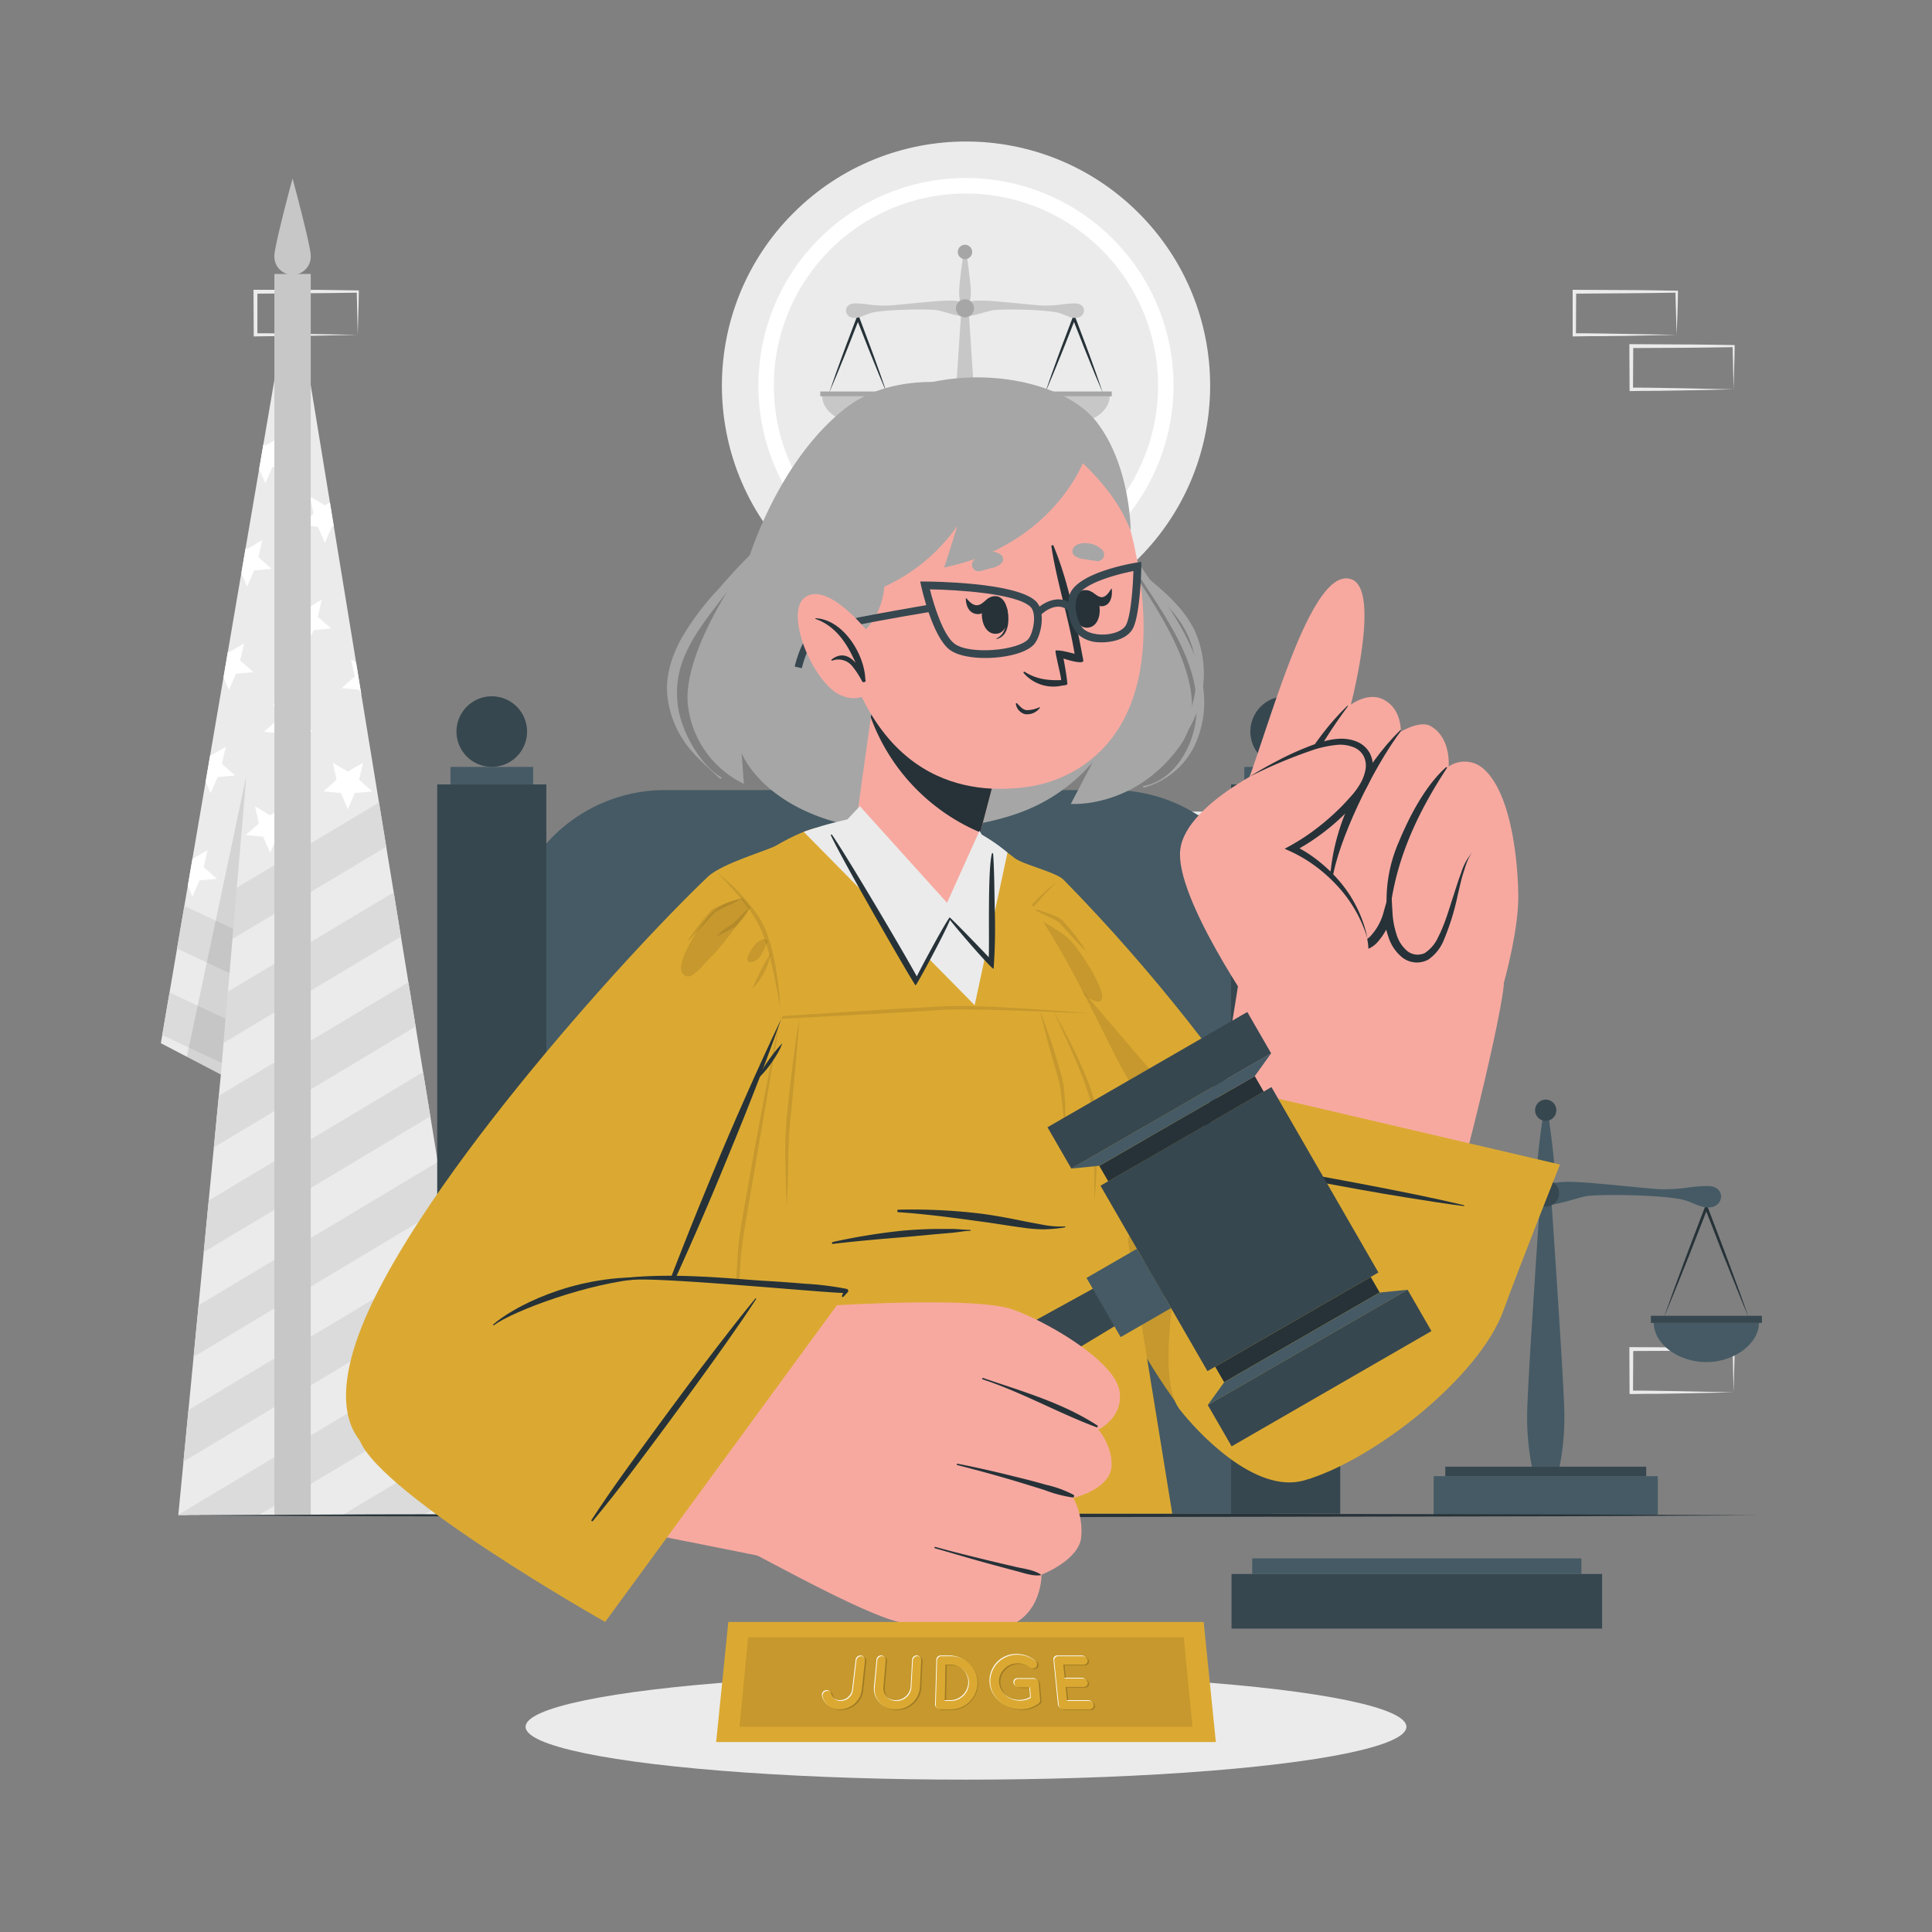 <?xml version="1.0" encoding="UTF-8"?>
<svg xmlns="http://www.w3.org/2000/svg" viewBox="0 0 500 500">
  <rect x="0" y="0" width="500" height="500" fill="#808080" stroke="none"/>
  <g id="freepik--background-complete--inject-68">
    <path d="M92.59,346.22l-13.12.28-6.66.11c-2.23.05-4.47,0-6.7.06h-.44v-.45L65.61,335v-.5h.5l13.24.06c4.42,0,8.83.12,13.24.17h.28V335c0,1.9-.09,3.79-.13,5.66Zm0,0-.14-5.65c0-1.87-.11-3.71-.13-5.54l.27.27c-4.41.06-8.82.16-13.24.17l-13.24.06.5-.5,0,11.19-.45-.44c2.18,0,4.36,0,6.55.05l6.58.11Z" style="fill:#ebebeb"></path>
    <path d="M77.82,360.33l-13.12.28-6.66.11c-2.23,0-4.47,0-6.7.06H50.9v-.45l-.06-11.19v-.5h.5l13.24.06c4.41,0,8.83.12,13.24.17h.28v.27c0,1.9-.08,3.79-.13,5.65Zm0,0-.14-5.65c-.05-1.87-.11-3.71-.13-5.54l.27.27c-4.41.06-8.83.16-13.24.17l-13.24.06.5-.5-.05,11.19-.45-.44c2.18,0,4.36,0,6.55.05l6.58.11Z" style="fill:#ebebeb"></path>
    <path d="M328.6,221.66l-13.13.28-6.66.11c-2.22,0-4.46,0-6.69,0h-.44v-.45l-.05-11.19V210h.5l13.24.06c4.41,0,8.83.11,13.24.17h.28v.27c0,1.9-.08,3.79-.13,5.65Zm0,0-.14-5.66c0-1.86-.11-3.7-.13-5.53l.27.27c-4.41,0-8.83.16-13.24.16l-13.24.07.5-.5-.06,11.19-.44-.45c2.18,0,4.36,0,6.54.06l6.58.11Z" style="fill:#ebebeb"></path>
    <path d="M313.83,235.77l-13.13.28-6.66.11c-2.22.05-4.46,0-6.69.05h-.45v-.45l0-11.19v-.5h.5l13.24.06c4.41,0,8.82.11,13.24.17h.27v.27c0,1.9-.09,3.78-.13,5.65Zm0,0-.14-5.66c-.05-1.86-.12-3.7-.14-5.53l.28.27c-4.42.05-8.83.16-13.24.16l-13.24.07.5-.5-.06,11.19-.44-.45c2.18,0,4.36,0,6.54.06l6.58.11Z" style="fill:#ebebeb"></path>
    <path d="M299.11,221.66l-13.12.28-6.66.11c-2.23,0-4.46,0-6.7,0h-.44v-.45l-.06-11.19V210h.5l13.24.06c4.42,0,8.83.11,13.24.17h.28v.27c0,1.9-.09,3.79-.13,5.65Zm0,0L299,216c0-1.86-.11-3.7-.13-5.53l.27.27c-4.41,0-8.82.16-13.24.16l-13.24.07.5-.5-.05,11.19-.45-.45c2.19,0,4.36,0,6.55.06l6.58.11Z" style="fill:#ebebeb"></path>
    <path d="M448.66,360.33l-13.13.28-6.66.11c-2.22,0-4.46,0-6.69.06h-.45v-.45l-.05-11.19v-.5h.5l13.24.06c4.41,0,8.83.12,13.24.17h.27v.27c0,1.9-.08,3.79-.13,5.65Zm0,0-.14-5.65c0-1.87-.12-3.71-.13-5.54l.27.27c-4.41.06-8.83.16-13.24.17l-13.24.06.5-.5-.06,11.19-.44-.44c2.18,0,4.36,0,6.54.05l6.58.11Z" style="fill:#ebebeb"></path>
    <path d="M433.89,86.65l-13.13.28L414.1,87c-2.22,0-4.46,0-6.69.06H407v-.45l0-11.19V75h.51l13.24.07c4.41,0,8.82.11,13.24.16h.27v.27c0,1.9-.09,3.79-.13,5.66Zm0,0L433.75,81c-.05-1.86-.12-3.71-.14-5.54l.28.28c-4.42.05-8.83.15-13.24.16L407.41,76l.5-.5-.06,11.19-.44-.44c2.18,0,4.35,0,6.54.05l6.58.11Z" style="fill:#ebebeb"></path>
    <path d="M448.66,100.76l-13.13.28-6.66.11c-2.22,0-4.46,0-6.69.06h-.45v-.45l-.05-11.19v-.5h.5l13.24.07c4.41,0,8.83.11,13.24.16h.27v.27c0,1.9-.08,3.79-.13,5.66Zm0,0-.14-5.65c0-1.86-.12-3.71-.13-5.54l.27.27c-4.41.06-8.83.16-13.24.17l-13.24.06.5-.5-.06,11.19-.44-.44c2.18,0,4.36,0,6.54.05l6.58.11Z" style="fill:#ebebeb"></path>
    <path d="M92.59,86.65l-13.12.28L72.81,87c-2.23,0-4.47,0-6.7.06h-.44v-.45l-.06-11.19V75h.5L79.35,75c4.42,0,8.83.11,13.24.16h.28v.27c0,1.9-.09,3.79-.13,5.66Zm0,0L92.45,81c0-1.86-.11-3.71-.13-5.54l.27.28c-4.41.05-8.82.15-13.24.16L66.11,76l.5-.5,0,11.19-.45-.44c2.18,0,4.36,0,6.55.05l6.58.11Z" style="fill:#ebebeb"></path>
    <circle cx="250" cy="99.8" r="63.18" transform="translate(2.66 206.01) rotate(-45)" style="fill:#ebebeb"></circle>
    <path d="M250,153.51A53.72,53.72,0,1,1,303.71,99.8,53.77,53.77,0,0,1,250,153.51Zm0-103.43A49.72,49.72,0,1,0,299.71,99.8,49.78,49.78,0,0,0,250,50.08Z" style="fill:#fff"></path>
    <path d="M231.26,102.57c0,3.58-4.26,6.88-9.22,6.88s-9.23-3.2-9.23-6.88Z" style="fill:#c7c7c7"></path>
    <path d="M229.51,101.72c-1.4-3.18-2.71-6.39-4-9.61-.66-1.6-1.28-3.22-1.92-4.84l-1.91-4.84h.7l-1.9,4.84c-.64,1.62-1.26,3.24-1.92,4.84-1.31,3.22-2.62,6.43-4,9.61,1.1-3.29,2.29-6.56,3.48-9.82.58-1.63,1.21-3.25,1.82-4.87l1.84-4.87.35-.93.35.93L224.21,87c.6,1.62,1.24,3.24,1.82,4.87C227.22,95.16,228.4,98.43,229.51,101.72Z" style="fill:#263238"></path>
    <rect x="212.29" y="101.32" width="19.5" height="1.25" style="fill:#a6a6a6"></rect>
    <path d="M287.19,102.57c0,3.58-4.26,6.88-9.23,6.88s-9.22-3.2-9.22-6.88Z" style="fill:#c7c7c7"></path>
    <path d="M285.43,101.72c-1.39-3.18-2.71-6.39-4-9.61-.67-1.6-1.28-3.22-1.92-4.84l-1.91-4.84h.7l-1.9,4.84c-.65,1.62-1.26,3.24-1.93,4.84-1.3,3.22-2.62,6.43-4,9.61,1.1-3.29,2.28-6.56,3.47-9.82.59-1.63,1.22-3.25,1.83-4.87l1.84-4.87.35-.93.35.93L280.13,87c.61,1.62,1.24,3.24,1.83,4.87C283.15,95.16,284.33,98.43,285.43,101.72Z" style="fill:#263238"></path>
    <rect x="268.21" y="101.32" width="19.5" height="1.25" style="fill:#a6a6a6"></rect>
    <path d="M278.59,82.27c-1.55.12-2.59-.69-4.42-1.25-2.66-.81-12.46-1.12-16.71-.8-1.69.13-5.2,1.63-7.72,1.63s-6-1.5-7.71-1.63c-4.25-.32-14.06,0-16.73.8-1.82.56-2.86,1.37-4.41,1.25-2.51-.19-2.79-3.74.39-3.74s4.1.62,8.29.55c1.81,0,12.59-1.28,15.65-1.28a17,17,0,0,1,4.52.45,17,17,0,0,1,4.52-.45c3.07,0,13.83,1.25,15.65,1.28,4.18.07,5.11-.55,8.29-.55S281.1,82.08,278.59,82.27Z" style="fill:#c7c7c7"></path>
    <rect x="230.06" y="129.48" width="39.37" height="6.76" style="fill:#c7c7c7"></rect>
    <rect x="232.1" y="127.82" width="35.29" height="1.66" style="fill:#a6a6a6"></rect>
    <path d="M252.17,127.82h-4.86a45.27,45.27,0,0,1-.78-11.11c.24-6.89,2.28-36.6,2.28-36.6h1.86s2,29.71,2.28,36.6A45.27,45.27,0,0,1,252.17,127.82Z" style="fill:#c7c7c7"></path>
    <path d="M251.26,75.6c0,2.5-.63,3.18-.63,3.18h-1.78s-.63-.68-.63-3.18,1.18-10.39,1.18-10.39h.68S251.26,73.1,251.26,75.6Z" style="fill:#c7c7c7"></path>
    <path d="M252.08,79.79a2.34,2.34,0,1,1-2.34-2.34A2.34,2.34,0,0,1,252.08,79.79Z" style="fill:#a6a6a6"></path>
    <path d="M251.6,65.21a1.86,1.86,0,1,1-1.86-1.86A1.86,1.86,0,0,1,251.6,65.21Z" style="fill:#a6a6a6"></path>
    <polygon points="75.71 70.9 41.63 269.98 57.16 278.09 46.14 392.16 128.26 392.16 75.71 70.9" style="fill:#ebebeb"></polygon>
    <polygon points="79.45 93.77 75.2 94.17 73.4 98.33 71.69 94.4 72.74 88.23 73.4 88.62 77.31 86.31 76.31 90.74 79.4 93.46 79.45 93.77" style="fill:#fff"></polygon>
    <polygon points="75 120.48 70.48 120.9 68.68 125.07 67.07 121.35 68.15 115.04 68.68 115.35 72.59 113.04 71.6 117.47 75 120.48" style="fill:#fff"></polygon>
    <polygon points="70.28 147.21 65.76 147.64 63.96 151.81 62.46 148.33 63.56 141.86 63.96 142.09 67.87 139.78 66.88 144.21 70.28 147.21" style="fill:#fff"></polygon>
    <polygon points="65.57 173.95 61.05 174.38 59.24 178.54 57.84 175.3 58.97 168.67 59.24 168.83 63.15 166.52 62.16 170.95 65.57 173.95" style="fill:#fff"></polygon>
    <polygon points="60.85 200.69 56.33 201.11 54.52 205.28 53.22 202.27 54.38 195.48 54.52 195.56 58.43 193.25 57.44 197.68 60.85 200.69" style="fill:#fff"></polygon>
    <polygon points="56.13 227.42 51.61 227.85 49.81 232.02 48.6 229.24 49.79 222.29 49.81 222.3 53.71 219.99 52.72 224.42 56.13 227.42" style="fill:#fff"></polygon>
    <polygon points="86.4 136.28 85.87 136.33 84.07 140.5 82.27 136.33 77.75 135.91 81.15 132.91 80.16 128.47 84.07 130.79 85.38 130.01 86.4 136.28" style="fill:#fff"></polygon>
    <polygon points="79.35 157.52 83.26 155.21 82.27 159.64 85.68 162.64 81.16 163.07 79.35 167.24 77.55 163.07 73.03 162.64 76.44 159.64 75.44 155.21 79.35 157.52" style="fill:#fff"></polygon>
    <polygon points="74.64 184.26 78.54 181.95 77.55 186.38 80.96 189.38 76.44 189.81 74.64 193.97 72.83 189.81 68.31 189.38 71.72 186.38 70.73 181.95 74.64 184.26" style="fill:#fff"></polygon>
    <polygon points="69.92 211 73.83 208.68 72.83 213.11 76.24 216.12 71.72 216.54 69.92 220.71 68.11 216.54 63.59 216.12 67 213.11 66.01 208.68 69.92 211" style="fill:#fff"></polygon>
    <polygon points="93.53 179.85 92.94 178.5 88.42 178.08 91.83 175.07 90.84 170.64 92.15 171.41 93.53 179.85" style="fill:#fff"></polygon>
    <polygon points="90.03 199.69 93.94 197.38 92.94 201.81 96.35 204.81 91.83 205.24 90.03 209.41 88.22 205.24 83.7 204.81 87.11 201.81 86.12 197.38 90.03 199.69" style="fill:#fff"></polygon>
    <polygon points="99.96 219.14 60.16 242.99 61.29 229.73 98.08 207.68 99.96 219.14" style="fill:#dbdbdb"></polygon>
    <polygon points="103.76 242.4 57.86 269.9 58.99 256.64 101.89 230.94 103.76 242.4" style="fill:#dbdbdb"></polygon>
    <polygon points="107.57 265.65 55.34 296.95 56.63 283.59 105.69 254.19 107.57 265.65" style="fill:#dbdbdb"></polygon>
    <polygon points="111.37 288.91 52.72 324.05 54.01 310.7 109.5 277.45 111.37 288.91" style="fill:#dbdbdb"></polygon>
    <polygon points="115.17 312.16 50.1 351.15 51.39 337.81 113.3 300.71 115.17 312.16" style="fill:#dbdbdb"></polygon>
    <polygon points="118.98 335.42 47.48 378.26 48.77 364.91 117.1 323.96 118.98 335.42" style="fill:#dbdbdb"></polygon>
    <polygon points="122.78 358.68 66.9 392.16 46.14 392.16 46.15 392.02 120.91 347.22 122.78 358.68" style="fill:#dbdbdb"></polygon>
    <polygon points="126.59 381.93 109.52 392.16 88.52 392.16 124.71 370.48 126.59 381.93" style="fill:#dbdbdb"></polygon>
    <polygon points="60.38 240.4 59.4 251.85 53.53 249.1 45.82 245.48 47.71 234.45 55.82 238.26 60.38 240.4" style="fill:#dbdbdb"></polygon>
    <polygon points="58.39 263.66 57.41 275.12 48.87 271.11 41.99 267.88 43.88 256.85 51.16 260.27 58.39 263.66" style="fill:#dbdbdb"></polygon>
    <polygon points="57.16 278.09 63.76 200.75 48.36 273.5 57.16 278.09" style="opacity:0.1"></polygon>
    <rect x="71.01" y="70.9" width="9.41" height="321.27" style="fill:#c7c7c7"></rect>
    <path d="M80.42,66.19a4.71,4.71,0,1,1-9.41,0c0-2.6,4.7-20,4.7-20S80.42,63.59,80.42,66.19Z" style="fill:#c7c7c7"></path>
  </g>
  <g id="freepik--Shadow--inject-68">
    <ellipse cx="250" cy="446.89" rx="113.98" ry="13.68" style="fill:#ebebeb"></ellipse>
  </g>
  <g id="freepik--Balance--inject-68">
    <path d="M372.81,342.37c0,5.27-6.28,10.14-13.59,10.14s-13.6-4.72-13.6-10.14Z" style="fill:#455a64"></path>
    <path d="M370.22,341.13c-2-4.72-3.89-9.46-5.79-14.21-1-2.37-1.87-4.76-2.81-7.14l-2.79-7.15h.7l-2.79,7.15c-.94,2.38-1.85,4.77-2.81,7.14-1.9,4.75-3.8,9.49-5.79,14.21,1.7-4.83,3.47-9.63,5.25-14.42.88-2.4,1.81-4.79,2.71-7.18l2.73-7.17.35-.92.35.92,2.73,7.17c.9,2.39,1.83,4.78,2.71,7.18C366.75,331.5,368.53,336.3,370.22,341.13Z" style="fill:#263238"></path>
    <rect x="344.85" y="340.53" width="28.73" height="1.84" style="fill:#37474f"></rect>
    <path d="M455.22,342.37c0,5.27-6.28,10.14-13.6,10.14S428,347.79,428,342.37Z" style="fill:#455a64"></path>
    <path d="M452.63,341.13c-2-4.72-3.89-9.46-5.79-14.21-1-2.37-1.87-4.76-2.81-7.14l-2.79-7.15h.7l-2.79,7.15c-.94,2.38-1.85,4.77-2.81,7.14-1.9,4.75-3.81,9.49-5.79,14.21,1.69-4.83,3.46-9.63,5.25-14.42.88-2.4,1.81-4.79,2.71-7.18l2.73-7.17.35-.92.35.92,2.73,7.17c.9,2.39,1.83,4.78,2.71,7.18C449.16,331.5,450.93,336.3,452.63,341.13Z" style="fill:#263238"></path>
    <rect x="427.25" y="340.53" width="28.73" height="1.84" style="fill:#37474f"></rect>
    <path d="M442.54,312.47c-2.28.18-3.81-1-6.5-1.85-3.92-1.19-18.37-1.65-24.64-1.17-2.48.18-7.65,2.4-11.36,2.4s-8.89-2.22-11.37-2.4c-6.26-.48-20.71,0-24.64,1.17-2.69.83-4.22,2-6.5,1.85-3.7-.28-4.12-5.52.57-5.52s6,.92,12.22.82c2.67,0,18.54-1.89,23.05-1.89a25.35,25.35,0,0,1,6.67.66,25.17,25.17,0,0,1,6.65-.66c4.52,0,20.39,1.84,23.06,1.89,6.17.1,7.54-.82,12.23-.82S446.25,312.19,442.54,312.47Z" style="fill:#455a64"></path>
    <rect x="371.03" y="382.03" width="58.01" height="9.97" style="fill:#455a64"></rect>
    <rect x="374.04" y="379.58" width="52" height="2.45" style="fill:#37474f"></rect>
    <path d="M403.61,379.59h-7.15a66.43,66.43,0,0,1-1.15-16.38c.35-10.15,3.36-53.93,3.36-53.93h2.74s3,43.78,3.36,53.93A66.68,66.68,0,0,1,403.61,379.59Z" style="fill:#455a64"></path>
    <path d="M402.27,302.63c0,3.69-.92,4.69-.92,4.69h-2.63s-.92-1-.92-4.69,1.73-15.3,1.73-15.3h1S402.27,299,402.27,302.63Z" style="fill:#455a64"></path>
    <path d="M403.48,308.81a3.45,3.45,0,1,1-3.44-3.45A3.44,3.44,0,0,1,403.48,308.81Z" style="fill:#37474f"></path>
    <path d="M402.78,287.33a2.75,2.75,0,1,1-2.74-2.75A2.74,2.74,0,0,1,402.78,287.33Z" style="fill:#37474f"></path>
  </g>
  <g id="freepik--Table--inject-68">
    <polygon points="44.45 392.16 95.84 391.92 147.23 391.83 250 391.66 352.77 391.83 404.16 391.92 455.55 392.16 404.16 392.41 352.77 392.5 250 392.66 147.23 392.49 95.84 392.4 44.45 392.16" style="fill:#263238"></polygon>
  </g>
  <g id="freepik--gavel-spot--inject-68">
    <rect x="318.72" y="407.34" width="95.9" height="14.14" style="fill:#37474f"></rect>
    <rect x="324.07" y="403.31" width="85.19" height="4.03" style="fill:#455a64"></rect>
  </g>
  <g id="freepik--Chair--inject-68">
    <path d="M172.1,204.47H287.9a41,41,0,0,1,41,41v146.3a0,0,0,0,1,0,0H131.11a0,0,0,0,1,0,0V245.46A41,41,0,0,1,172.1,204.47Z" style="fill:#455a64"></path>
    <rect x="113.15" y="203.01" width="28.24" height="188.74" style="fill:#37474f"></rect>
    <circle cx="127.27" cy="189.34" r="9.14" transform="translate(-62.48 62.68) rotate(-22.37)" style="fill:#37474f"></circle>
    <rect x="116.58" y="198.48" width="21.39" height="4.53" style="fill:#455a64"></rect>
    <rect x="318.61" y="203.01" width="28.24" height="188.74" style="fill:#37474f"></rect>
    <circle cx="332.73" cy="189.34" r="9.14" transform="translate(-47.02 140.87) rotate(-22.37)" style="fill:#37474f"></circle>
    <rect x="322.03" y="198.48" width="21.39" height="4.53" style="fill:#455a64"></rect>
  </g>
  <g id="freepik--Character--inject-68">
    <path d="M275.23,227.66c46.65,47.48,79.92,103.88,76.33,117.17-6.69,24.71-40,27.38-44.6,21.57-18.56-23.5-36.66-67.66-56.15-116.87-15.24-38.47-3-39.18,11.77-27.47C264.68,223.74,273.31,225.7,275.23,227.66Z" style="fill:#DBA932"></path>
    <path d="M351.56,344.83c-6.69,24.71-40,27.38-44.6,21.57-18.56-23.5-36.65-67.66-56.15-116.87-7.38-18.64-8.62-30-4.85-33.05L351.51,339.8A11.67,11.67,0,0,1,351.56,344.83Z" style="opacity:0.1"></path>
    <path d="M273.55,228.19c-1.19,1.17-2.37,2.36-3.49,3.6s-2.23,2.47-3.26,3.77a32.81,32.81,0,0,0-5.17,8.38,39.21,39.21,0,0,0-1.52,4.71c-.46,1.59-.8,3.22-1.17,4.84s-.68,3.26-1,4.91-.58,3.29-.86,4.94c.05-1.68.21-3.35.36-5s.43-3.33.69-5a49.15,49.15,0,0,1,2.55-9.77,21.81,21.81,0,0,1,2.4-4.5,40.32,40.32,0,0,1,3.12-4A53.58,53.58,0,0,1,273.55,228.19Z" style="opacity:0.1"></path>
    <path d="M266.8,235a39.08,39.08,0,0,1,4.51,1.37c.75.26,1.47.56,2.21.88a5.41,5.41,0,0,1,1.11.65c.34.31.59.58.87.88a58.47,58.47,0,0,1,5.69,7.5q-1.71-1.63-3.29-3.36l-3.14-3.47a9.9,9.9,0,0,0-.76-.8,4.47,4.47,0,0,0-.9-.55c-.67-.36-1.39-.67-2.09-1C269.6,236.4,268.19,235.71,266.8,235Z" style="opacity:0.1"></path>
    <path d="M264.92,237.31c.74.65,1.42,1.33,2.09,2s1.33,1.36,2,2a6.38,6.38,0,0,0,.52.42l.58.35c.42.27.83.53,1.21.83a14.9,14.9,0,0,1,2.18,1.95c-.9-.39-1.75-.84-2.6-1.29l-1.25-.66c-.21-.1-.42-.22-.67-.37a7.74,7.74,0,0,1-.62-.47,13.16,13.16,0,0,1-2-2.21A15.14,15.14,0,0,1,264.92,237.31Z" style="opacity:0.1"></path>
    <path d="M259.48,249.17a33.44,33.44,0,0,1,2.62,4.45c.37.77.76,1.53,1.12,2.3s.71,1.54,1.13,2.31a7.34,7.34,0,0,1-1.81-1.92,19.9,19.9,0,0,1-3.06-7.14Z" style="opacity:0.1"></path>
    <path d="M264,238.52s6,11,9.06,13.13,10.55,9.39,12,7.15-5.74-13.3-8.48-15.84-10.88-6.77-10.88-6.77Z" style="opacity:0.1"></path>
    <path d="M314.65,361c-9.5-13.64-4.69-40.77,5.75-105.85,1.45-9,69.8-9.71,68.76,0-1.33,12.21-13.49,60.47-16.67,67.57C357,357.42,321.09,370.24,314.65,361Z" style="fill:#f7a9a0"></path>
    <path d="M392.87,229.82c.92,13.24-7.79,41.05-12.47,46.95s-52.46-7.33-55.39-14.48-2.57-52,5.14-63.11S391.92,216.1,392.87,229.82Z" style="fill:#f7a9a0"></path>
    <path d="M321.73,218.69c6.34,3.05,8.51-2.31,8.51-2.31s-3.63,13.15,2.84,17.46c6.24,4.15,11.29-5.78,11.66-6.49-.19.7-3.2,12.87,3.74,16.54,7.22,3.8,10.57-7,10.79-7.74,0,.72.6,10.14,6.51,11.73,10.16,2.72,9.35-21.42,15.42-27.39,0,0,11.29,9.13,11.67,9.33,0,0-.3-23-8.8-30.73a7.33,7.33,0,0,0-9.17-.7s.72-7.43-4.66-10.48c-2.76-1.57-7.72,1.46-7.72,1.46s.33-6-4.62-8.39c-3.95-1.94-8.31,1.4-8.31,1.4s7.77-29.48.27-32.41c-12.91-5.06-26,58.93-31.58,61.39C315.5,212.57,319,217.36,321.73,218.69Z" style="fill:#f7a9a0"></path>
    <path d="M348.82,182.8c.08-.1-.05-.23-.14-.13-9.17,8.89-16.51,21.47-18.73,34.12-.07.41.72,2.21.83,1.75C333.54,207.05,340.72,193.65,348.82,182.8Z" style="fill:#263238"></path>
    <path d="M362.56,189.17c.08-.11-.11-.26-.22-.15-9.4,9.21-17.28,23.61-18.12,38.49,0,.51.46,1,.54.41C346.07,218.07,355.21,198.9,362.56,189.17Z" style="fill:#263238"></path>
    <path d="M359.57,237.21c1.36-14.24,7.14-26.61,14.91-38.47.1-.15-.13-.28-.25-.17-5.38,4.76-9.54,12.83-12.25,19.39a37.6,37.6,0,0,0-2.91,19.2C359.1,237.43,359.54,237.52,359.57,237.21Z" style="fill:#263238"></path>
    <path d="M330,216.48c-.08.5,1.29-.24,1.22.26-.73,5.45-1.56,15.26,2.73,16.86,3.45,1.27,7.55-2.47,8.56-4.53l2.55-5.17-.59,5.74a23.53,23.53,0,0,0,.39,7.63c.56,2.44,1.77,4.72,3.78,5.77a4.8,4.8,0,0,0,6-.73,14.55,14.55,0,0,0,3.48-6.42l1.86-6.57.39,6.79a22.08,22.08,0,0,0,1,5.56,9.08,9.08,0,0,0,2.82,4.45,4.33,4.33,0,0,0,4.54.53,9.62,9.62,0,0,0,3.46-4.12c1.78-3.44,2.84-7.32,4.09-11.11.61-1.9,1.22-3.82,1.92-5.7a14.22,14.22,0,0,1,2.93-5.23c-1.29,1.54-1.8,3.53-2.41,5.4s-1,3.86-1.47,5.8a63.55,63.55,0,0,1-3.58,11.57,11.27,11.27,0,0,1-4,5.07,6.18,6.18,0,0,1-6.74-.52,11.19,11.19,0,0,1-3.64-5.43,24,24,0,0,1-1.24-6.18l2.25.22a16.73,16.73,0,0,1-4,7.63,7,7,0,0,1-4.26,2.06,7.85,7.85,0,0,1-4.55-1c-2.81-1.57-4.2-4.58-4.79-7.31a25.78,25.78,0,0,1-.3-8.4l1.95.57c-1.37,2.57-5.5,7.26-11.09,6C326.27,233.1,329.29,219,330,216.48Z" style="fill:#263238"></path>
    <path d="M325,262.29s-21-30.08-19.55-42.4,26.37-24.12,36.13-27C355.06,189,356.53,199,351.83,205c-5.43,6.91-16.67,14.13-17.44,14.64,0,0,18.9,10.29,19.77,25.93S325,262.29,325,262.29Z" style="fill:#f7a9a0"></path>
    <path d="M323.4,201c2.33-1.5,4.77-2.85,7.23-4.13a73.66,73.66,0,0,1,7.6-3.5c1.29-.52,2.62-1,4-1.39a17.72,17.72,0,0,1,4.25-.78,10.61,10.61,0,0,1,4.43.64,6.76,6.76,0,0,1,3.55,3,7.42,7.42,0,0,1,.77,4.6,12.55,12.55,0,0,1-1.49,4.23,21.41,21.41,0,0,1-2.51,3.55c-.92,1.06-1.88,2.1-2.87,3.1a56.9,56.9,0,0,1-13.55,10.06l0-1.61a34.42,34.42,0,0,1,6.77,4.34,38.07,38.07,0,0,1,5.65,5.63,36.75,36.75,0,0,1,2.32,3.24,37.93,37.93,0,0,1,1.9,3.49,32.18,32.18,0,0,1,2.47,7.48,34.81,34.81,0,0,0-7.59-13.44,40.58,40.58,0,0,0-5.69-5.19,37.06,37.06,0,0,0-6.53-3.92l-1.65-.74,1.6-.87a55,55,0,0,0,6.79-4.49,61.66,61.66,0,0,0,6.14-5.39c1-1,1.89-2,2.79-3a19.65,19.65,0,0,0,2.31-3.2,11.09,11.09,0,0,0,1.3-3.56,5.52,5.52,0,0,0-.48-3.47,5.05,5.05,0,0,0-2.61-2.3,9.61,9.61,0,0,0-3.73-.65,28.6,28.6,0,0,0-7.86,1.75A124,124,0,0,0,323.4,201Z" style="fill:#263238"></path>
    <path d="M403.72,301.38l-88.29-20.64s-20.26,70.87-10.21,83.91c4.5,5.83,19.55,22.14,32.33,18.47,17.78-5.1,45.37-26.66,51.62-44.17C392.55,329.47,403.72,301.38,403.72,301.38Z" style="fill:#DBA932"></path>
    <path d="M313.62,300.3c8.38,2,16.84,3.62,25.31,5.18s16.95,3.15,25.46,4.5c4.81.76,9.61,1.55,14.44,2.15.13,0,.18-.19.05-.22-8.36-2-16.83-3.66-25.27-5.28s-17-3.15-25.45-4.6c-4.8-.82-9.62-1.55-14.45-2.15C313.48,299.85,313.37,300.24,313.62,300.3Z" style="fill:#263238"></path>
    <path d="M318.46,279.18c-1.24.13-2.46.39-3.68.62a.53.53,0,0,0-.38.4c-1.36,4.6-2.32,9.37-3.28,14.07s-1.78,9.3-2.55,14q-.63,3.78-1.07,7.56a27.13,27.13,0,0,0-2.75,9.8c0,.17.28.2.31,0a33.83,33.83,0,0,1,2.33-8.81,62.07,62.07,0,0,0,.49,18.55s.07,0,.06,0c-1.56-9.15.74-18.7,2.25-27.71.75-4.51,1.6-9,2.49-13.5s1.93-8.93,2.75-13.42c1.05-.39,2.1-.78,3.12-1.26A.16.16,0,0,0,318.46,279.18Z" style="fill:#263238"></path>
    <path d="M218.69,105.74c-17.55,13.85-25,39.09-25,39.09s-18.1,24.23-15.51,38.77a25.88,25.88,0,0,0,14.34,19.26l-.6-8s3.9,10.6,20.34,16.6,39.4,3.37,51.71-1.17a44.91,44.91,0,0,0,18.83-13.07l-5.67,10.83s16.47,1.32,28.24-15S292,148.42,290.25,142.74s-.22-45.41-42.43-43.4C247.82,99.34,230.77,96.21,218.69,105.74Z" style="fill:#a6a6a6"></path>
    <path d="M186.6,201.15c-4.43-2.75-7.76-8-9.62-12.74a24.17,24.17,0,0,1-.82-15.81c1.89-6.25,5.9-11.47,9.8-16.58,4-5.28,8.46-10.28,12.39-15.62.22-.3-.22-.61-.48-.39A148.86,148.86,0,0,0,186,152.38a69.84,69.84,0,0,0-9.74,13c-2.34,4.33-4,9.31-3.58,14.29a25.43,25.43,0,0,0,3.92,11.49c2.61,4.15,6.21,7,9.72,10.34C186.56,201.68,186.85,201.31,186.6,201.15Z" style="fill:#a6a6a6"></path>
    <path d="M310.9,175.52c-3.29-15.08-15.27-25.78-21.74-39.34-3.5-7.34-6-15.3-10.85-21.89-.14-.18-.44,0-.32.23,4,5.88,5.88,12.62,8.49,19.14s6.46,12.56,10.35,18.51c7.07,10.8,15.56,23.57,12.08,37.14-1.6,6.26-6.17,12.87-12.92,14.1-.26.05-.16.48.1.4a20.54,20.54,0,0,0,12.7-10.11A26.17,26.17,0,0,0,310.9,175.52Z" style="fill:#a6a6a6"></path>
    <path d="M311.05,179.49a27,27,0,0,0-1.81-16.15c-2.33-5-6.42-8.89-10.57-12.41-4.78-4.05-9.87-8-12.53-13.79-.11-.25-.47,0-.36.2,4.18,9.61,13.63,15,19.47,23.32,6.68,9.55,5.22,22.18-1.2,31.49a44.29,44.29,0,0,1-15.58,13.45.09.09,0,1,0,.09.16C299.09,200.46,308.85,191.58,311.05,179.49Z" style="fill:#a6a6a6"></path>
    <path d="M303.38,391.73l-11.52-71s11-23-.79-43c-6-10.13-21.17-47.21-39.26-60.56-21.28-15.72-41.71-1.25-49.66,9.52-15.91,21.56-43.24,72.28-48.73,165.05Z" style="fill:#DBA932"></path>
    <path d="M232.48,313.07a147.71,147.71,0,0,1,21.65,1.05c3.57.49,7.08,1.14,10.6,1.87,1.76.36,3.52.66,5.28,1a23.42,23.42,0,0,0,5.6.4.13.13,0,0,1,0,.25,37.45,37.45,0,0,1-5.28.51,36.91,36.91,0,0,1-5.14-.37c-3.62-.46-7.21-1.09-10.83-1.58-7.29-1-14.58-2-21.92-2.49C232.12,313.65,232.14,313.08,232.48,313.07Z" style="fill:#263238"></path>
    <path d="M215.52,321.43a159.87,159.87,0,0,1,17.65-2.89c3-.3,5.94-.43,8.93-.49,1.42,0,2.85,0,4.28,0s3.13.24,4.7.24c.16,0,.19.25,0,.26-1.48,0-3,.34-4.43.47s-3,.26-4.45.39c-3,.27-5.92.57-8.89.81-5.94.48-11.85,1-17.77,1.7C215.25,322,215.22,321.5,215.52,321.43Z" style="fill:#263238"></path>
    <g style="opacity:0.1">
      <path d="M182.48,264.45c8.28-.68,16.58-1.26,24.87-1.82l24.89-1.55,12.45-.68c4.18-.1,8.34,0,12.5.19q12.46.56,24.88,1.7l-12.45-.51c-4.15-.17-8.31-.32-12.46-.42s-8.3-.2-12.43-.05l-12.44.76-24.9,1.32C199.09,263.79,190.79,264.18,182.48,264.45Z"></path>
      <path d="M201.9,263.26c-1.24,7.94-2.58,15.86-3.92,23.78l-4.07,23.76c-.66,3.95-1.42,7.92-1.9,11.87s-.58,8-.85,12l-1.38,24.07q.12-12.06.61-24.11c.16-4,.35-8,.71-12.05s1.18-8,1.83-11.94c1.4-7.91,2.8-15.83,4.3-23.72S200.25,271.13,201.9,263.26Z"></path>
      <path d="M206.92,263.26c-.28,4.08-.66,8.15-1,12.22l-1.15,12.2a108.13,108.13,0,0,0-.76,12.2l-.14,6.12c-.08,2-.13,4.08-.24,6.13-.12-2-.17-4.09-.25-6.13l-.14-6.14a93.08,93.08,0,0,1,.54-12.27c.42-4.07.85-8.14,1.38-12.19S206.23,267.29,206.92,263.26Z"></path>
      <path d="M272.63,261.7c2.17,3.71,4.15,7.53,6,11.41.94,1.94,1.78,3.92,2.58,5.92a49.48,49.48,0,0,1,2.1,6.15,30.48,30.48,0,0,1,.61,6.49c0,2.16.06,4.31,0,6.45-.1,4.3-.3,8.59-.67,12.87l-.09-12.87c-.06-2.14,0-4.28-.14-6.42a30.13,30.13,0,0,0-.67-6.28,82.63,82.63,0,0,0-4.41-12c-.83-2-1.72-3.93-2.61-5.88S273.53,263.65,272.63,261.7Z"></path>
      <path d="M269.15,261.7c1,2.51,1.91,5.06,2.78,7.61s1.67,5.14,2.41,7.74a33.81,33.81,0,0,1,.94,4c.16,1.36.27,2.7.33,4.06.13,2.7.2,5.4.13,8.1-.18-1.34-.31-2.68-.48-4l-.42-4c-.17-1.33-.28-2.68-.5-4a35.08,35.08,0,0,0-1-3.86l-2.19-7.78C270.48,266.94,269.77,264.33,269.15,261.7Z"></path>
    </g>
    <path d="M191.62,227.49c-43.33,41.16-99,128.91-89.75,147.36,10.3,20.56,70.65-37.17,70.54-40.66-.08-2.63,22.23-56.3,39.1-95.32S202.34,217.31,191.62,227.49Z" style="fill:#f7a9a0"></path>
    <path d="M172.8,334.27c2-5.75,32.26-76.5,41-98.89,7.83-20.11,5.29-27.07-13-16.52-2.21,1.27-14,4.58-17.64,8.07C160.84,248.25,105,310.2,92.39,346.63c-12.15,35.09,17.14,38.94,41.75,23.38C154.28,357.27,172.8,334.27,172.8,334.27Z" style="fill:#DBA932"></path>
    <path d="M168.93,343.42q3.62-10.19,7.6-20.21c2.62-6.7,5.35-13.35,8.1-20s5.6-13.25,8.52-19.83,5.9-13.12,9-19.61Q198.57,274,194.59,284c-2.62,6.7-5.36,13.35-8.11,20s-5.6,13.25-8.52,19.83S172.06,336.93,168.93,343.42Z" style="fill:#263238"></path>
    <path d="M196,279.3a31.08,31.08,0,0,1,2.89-4.9,42.61,42.61,0,0,1,3.57-4.42,14.35,14.35,0,0,1-1.22,2.6c-.47.83-1,1.62-1.53,2.4A27.6,27.6,0,0,1,196,279.3Z" style="fill:#263238"></path>
    <path d="M192.2,232.49a15.18,15.18,0,0,0-7.41,3.19c-3.23,2.75-10.13,13.39-8.21,16.13s4.68-1.45,7.81-4.53,9.69-12.46,9.69-12.46Z" style="opacity:0.1"></path>
    <path d="M198.07,243a4.45,4.45,0,0,0-2.16.93c-.94.8-2.95,3.9-2.39,4.7s2,.17,2.88-.73,2.22-4.22,2.22-4.22Z" style="opacity:0.1"></path>
    <path d="M185.45,225.7a53.65,53.65,0,0,1,7.32,6.9,36.83,36.83,0,0,1,3.12,4,22,22,0,0,1,2.41,4.49,49.21,49.21,0,0,1,2.54,9.78c.27,1.65.5,3.32.69,5s.32,3.34.37,5c-.28-1.65-.54-3.3-.87-4.94s-.61-3.28-1-4.91-.72-3.25-1.17-4.84a41.76,41.76,0,0,0-1.53-4.71,33.12,33.12,0,0,0-5.16-8.38c-1-1.3-2.14-2.54-3.27-3.77S186.65,226.88,185.45,225.7Z" style="opacity:0.1"></path>
    <path d="M192.2,232.49c-1.39.74-2.8,1.43-4.21,2.09-.7.34-1.41.66-2.09,1a4.55,4.55,0,0,0-.89.54c-.24.22-.52.53-.77.81l-3.13,3.46c-1.06,1.16-2.15,2.28-3.3,3.36a59.18,59.18,0,0,1,5.69-7.5c.28-.29.53-.57.87-.87a4.68,4.68,0,0,1,1.12-.65c.73-.33,1.46-.63,2.2-.89A44.21,44.21,0,0,1,192.2,232.49Z" style="opacity:0.1"></path>
    <path d="M194.08,234.82a14.32,14.32,0,0,1-1.49,2.51,13.68,13.68,0,0,1-2,2.21,5.93,5.93,0,0,1-.62.47,6.81,6.81,0,0,1-.66.37l-1.26.66c-.84.45-1.69.9-2.6,1.29a14.83,14.83,0,0,1,2.18-1.94c.39-.3.8-.57,1.21-.83.22-.13.43-.25.59-.36a6.28,6.28,0,0,0,.51-.42c.69-.58,1.35-1.28,2-1.95S193.34,235.47,194.08,234.82Z" style="opacity:0.1"></path>
    <path d="M199.53,246.68a19.55,19.55,0,0,1-3.07,7.15,7.3,7.3,0,0,1-1.81,1.91c.42-.77.77-1.54,1.14-2.31s.74-1.53,1.12-2.29A33.11,33.11,0,0,1,199.53,246.68Z" style="opacity:0.1"></path>
    <polygon points="223.71 382.36 301.29 335.46 296 326.28 216.56 369.97 223.71 382.36" style="fill:#37474f"></polygon>
    <rect x="295.23" y="290.41" width="51.08" height="55.4" transform="translate(757.58 433.35) rotate(150.02)" style="fill:#37474f"></rect>
    <rect x="311.66" y="347.88" width="59.7" height="12.36" transform="translate(814.25 490.08) rotate(150.02)" style="fill:#37474f"></rect>
    <rect x="312.54" y="341.79" width="46.47" height="4.64" transform="translate(798.57 474.38) rotate(150.02)" style="fill:#263238"></rect>
    <polygon points="364.28 333.79 357.06 334.51 316.81 357.73 312.57 363.62 364.28 333.79" style="fill:#455a64"></polygon>
    <rect x="270.18" y="275.98" width="59.7" height="12.36" transform="translate(-100.85 187.69) rotate(-29.98)" style="fill:#37474f"></rect>
    <rect x="282.54" y="289.78" width="46.46" height="4.64" transform="translate(-105.05 191.89) rotate(-29.98)" style="fill:#263238"></rect>
    <polygon points="277.26 302.42 284.49 301.7 324.74 278.49 328.97 272.59 277.26 302.42" style="fill:#455a64"></polygon>
    <rect x="284.59" y="325.79" width="15.06" height="17.69" transform="translate(712.38 478.51) rotate(150.02)" style="fill:#455a64"></rect>
    <path d="M101.26,374c9.33,13.58,35,16.37,99.08,29.45,8.86,1.82,38.46-57.29,29.1-59.71-11.8-3.05-58.23-12.32-61.71-12.57C138.36,329.05,94.92,364.76,101.26,374Z" style="fill:#f7a9a0"></path>
    <path d="M289.74,360.1c1,6.83-5.49,9.89-5.49,9.89s3.65,4.12,3.41,9.4c-.28,6.05-9.89,8.27-9.89,8.27a18.14,18.14,0,0,1,2,10.49c-.85,5.76-10.23,9.38-10.23,9.38s.12,6.05-4,10.34c-7.1,7.34-22.35,4.08-32.07,2.11S198,403.33,192.84,401l12.1-62.47s46.08-3.56,57.17.37C271.46,342.25,288.68,352.44,289.74,360.1Z" style="fill:#f7a9a0"></path>
    <path d="M284,368.91c-9.09-5.91-19.44-8.81-29.6-12.3a.19.19,0,0,0-.11.36c10.14,3.34,19.49,8.66,29.48,12.4A.26.26,0,0,0,284,368.91Z" style="fill:#263238"></path>
    <path d="M277.72,386.8a28.11,28.11,0,0,0-6.94-2.52q-3.78-1.09-7.59-2-7.63-1.94-15.35-3.47c-.22-.05-.35.29-.11.35,5.06,1.29,10.11,2.66,15.12,4.16q3.75,1.13,7.5,2.31a33.54,33.54,0,0,0,7.15,1.9A.37.37,0,0,0,277.72,386.8Z" style="fill:#263238"></path>
    <path d="M269.34,407.47c-1.78-1.18-4.32-1.47-6.37-1.94q-3.5-.81-7-1.65c-4.65-1.13-9.29-2.26-13.9-3.54-.23-.07-.34.29-.11.35,4.67,1.33,9.32,2.73,14,4q3.45.94,6.91,1.86c2,.51,4.35,1.38,6.4,1.13A.13.13,0,0,0,269.34,407.47Z" style="fill:#263238"></path>
    <path d="M219.08,334.38l-62.47,85.38s-57.73-32.64-63.52-47C89,362.51,134,329.36,166.61,330.64Z" style="fill:#DBA932"></path>
    <path d="M127.66,342.77c4.81-4.28,20.14-12.65,39-12.18.16,0,.2.27,0,.28-14.07,1-33.89,8.4-38.87,12.12C127.68,343.09,127.54,342.88,127.66,342.77Z" style="fill:#263238"></path>
    <path d="M153.07,393.38c5.06-7.76,10.53-15.24,16-22.7s11-14.95,16.66-22.29c3.21-4.14,6.4-8.3,9.75-12.33.09-.11.29,0,.21.13-5.05,7.75-10.5,15.26-15.93,22.75s-11,15-16.57,22.36q-4.74,6.27-9.75,12.33C153.29,393.83,152.92,393.61,153.07,393.38Z" style="fill:#263238"></path>
    <path d="M219.1,333.56a78.83,78.83,0,0,0-10.73-1.33c-3.59-.31-7.19-.56-10.79-.77-7.17-.42-22.3-2.13-35.31-.79-.15,0,.66.64.8.62,6.17-1,51.48,3.41,55.15,3.31a6.06,6.06,0,0,0-.32.78c-.06.19.15.4.33.25.42-.35.71-.77,1.11-1.15A.53.53,0,0,0,219.1,333.56Z" style="fill:#263238"></path>
    <path d="M208,215.28l44.24,44.86,8.5-39.49s-11.53-10.4-26.38-10.4C221.45,210.25,208,215.28,208,215.28Z" style="fill:#ebebeb"></path>
    <path d="M221,218.45c.58,2.94,12.52,21.31,25.76,18.91,9.31-1.69,6.57-20.47,6.57-20.47l6.84-26.1-32.33-22.16S220.76,217.2,221,218.45Z" style="fill:#f7a9a0"></path>
    <path d="M225.37,185.69a51.49,51.49,0,0,0,28.33,29.74l6.47-24.64-32.33-22.16S226.72,176.34,225.37,185.69Z" style="fill:#263238"></path>
    <path d="M295.08,150.09c5.94,43.8-19.67,52.28-29.13,53.55-8.59,1.14-38,4-48.43-39s8.09-59.54,27.6-63.2S289.15,106.29,295.08,150.09Z" style="fill:#f7a9a0"></path>
    <path d="M283.93,145.2a28.42,28.42,0,0,1-3-.46,5,5,0,0,1-3-1.06,1.56,1.56,0,0,1-.11-1.92c.91-1.18,2.39-1.31,3.8-1.14a5.8,5.8,0,0,1,3.73,1.82A1.68,1.68,0,0,1,283.93,145.2Z" style="fill:#a6a6a6"></path>
    <path d="M253.46,147.83a30,30,0,0,0,3-.8,4.94,4.94,0,0,0,2.87-1.4,1.58,1.58,0,0,0-.12-1.92,3.9,3.9,0,0,0-3.91-.69,5.75,5.75,0,0,0-3.49,2.24A1.68,1.68,0,0,0,253.46,147.83Z" style="fill:#a6a6a6"></path>
    <path d="M260.55,157.21c0-.11-.23.16-.21.28.34,3,.23,6.51-2.42,7.73-.08,0-.06.19,0,.16C261.25,164.64,261.36,160,260.55,157.21Z" style="fill:#263238"></path>
    <path d="M257.59,154.28c-4.88,0-4.46,9.78.06,9.75S261.69,154.26,257.59,154.28Z" style="fill:#263238"></path>
    <path d="M255.7,154.88c-.83.59-1.62,1.59-2.65,1.74-1.18.17-2.12-.82-2.94-1.76-.09-.1-.17,0-.17.12.06,1.86.86,3.75,2.88,3.94,1.84.18,3.08-1.53,3.47-3.43C256.36,155.14,256,154.64,255.7,154.88Z" style="fill:#263238"></path>
    <path d="M278,156c0-.12.24.13.24.26,0,3,.53,6.48,3.3,7.39.09,0,.09.18,0,.17C278.12,163.46,277.47,158.85,278,156Z" style="fill:#263238"></path>
    <path d="M280.54,152.74c4.85-.54,5.58,9.19,1.08,9.69S276.47,153.19,280.54,152.74Z" style="fill:#263238"></path>
    <path d="M282.62,153.23c.81.46,1.64,1.34,2.56,1.33s1.79-1.12,2.39-2.18c.06-.11.15,0,.16.1.19,1.86-.28,3.84-2,4.33s-2.93-1.07-3.51-2.88C282.07,153.59,282.29,153.05,282.62,153.23Z" style="fill:#263238"></path>
    <path d="M263.19,182c.72.71,1.44,1.69,2.54,1.79a8.09,8.09,0,0,0,3.26-.75.1.1,0,0,1,.13.15,4.08,4.08,0,0,1-3.85,1.63,3.22,3.22,0,0,1-2.37-2.68C262.85,182,263.08,181.91,263.19,182Z" style="fill:#263238"></path>
    <path d="M275.23,170.42s.87,4.47,1,6.6c0,.2-.5.32-1.22.4,0,0-.06,0-.09,0a10.16,10.16,0,0,1-10-3.24c-.16-.2.1-.44.3-.31,2.92,1.9,6.06,2.27,9.39,2.14.12-.6-1.74-7.61-1.41-7.65,1.16-.17,3.5.5,4.9.83-1.54-9.37-4.58-18.42-6-27.78a.29.29,0,0,1,.55-.16c3.86,9.26,5.87,20,7.71,29.64C280.57,172.1,276.1,170.74,275.23,170.42Z" style="fill:#263238"></path>
    <path d="M219,166.67c9.59-4.71,9.84-14.82,9.84-14.82a47,47,0,0,0,18.91-15.73c-.28.91-2.28,7.44-3.41,10.74,27.67-5.64,35.89-27,35.89-27,9.15,8.82,11,14.53,12.4,17.37,0,0-.09-17-9-28.24-11-13.76-47.2-16.92-63.64,1.53C202.26,130.44,219,166.67,219,166.67Z" style="fill:#a6a6a6"></path>
    <path d="M269,159.47l-1.27-1.34c1.89-2,6.42-4.83,10-1.44l-1.21,1.4C273.28,155.06,269.14,159.29,269,159.47Z" style="fill:#37474f"></path>
    <path d="M207.51,172.93l-1.84-.41c.19-.87,2-8.47,5.9-10.21,3.66-1.62,28.81-5.78,29.87-6l.31,1.87c-7.21,1.18-26.58,4.56-29.41,5.82C209.76,165.19,208,170.84,207.51,172.93Z" style="fill:#37474f"></path>
    <path d="M253.45,170.25c-3.15-.17-6-.83-7.65-2.07-4.5-3.38-7.27-15.93-7.39-16.46l-.26-1.22h1.25c.95,0,23.48.1,28.66,5.08,2.79,2.67,1.34,9.28-.53,11.27C265.22,169.3,258.9,170.53,253.45,170.25Zm-12.79-17.73c1,4.06,3.44,11.87,6.35,14.06,3.92,2.94,16.35,1.77,19.05-1.11,1.3-1.38,2.41-6.72.61-8.44C263.08,153.59,247.74,152.64,240.66,152.52Z" style="fill:#37474f"></path>
    <path d="M284.54,166.22a8.42,8.42,0,0,1-5.68-2.17,11.22,11.22,0,0,1-2-10.26c2.07-5.57,15.77-7.95,17.32-8.2l1.19-.19,0,1.2c0,.5-.24,12.26-2.16,16-.91,1.79-3.11,3.06-6,3.48A13.57,13.57,0,0,1,284.54,166.22Zm8.79-18.43c-4.5.88-13.27,3.24-14.55,6.7-1.15,3.08.39,7,1.54,8.18s3.89,1.83,6.6,1.44c2.22-.32,3.9-1.22,4.51-2.4C292.7,159.22,293.2,151.7,293.33,147.79Z" style="fill:#37474f"></path>
    <path d="M225,164s-10.31-13.33-16.41-9.59,2.12,23.36,9.6,25.74A7.48,7.48,0,0,0,228,175.7Z" style="fill:#f7a9a0"></path>
    <path d="M211.09,160c-.11,0-.13.16,0,.19,5.26,1.85,8.21,6.49,10.34,11.35-1.62-1.84-3.76-2.78-6.23-.84-.13.1,0,.31.16.27a4.62,4.62,0,0,1,5.14,1.36,22.62,22.62,0,0,1,2.62,4c.26.45,1.08.16.88-.36l-.05-.12C223.74,169.27,218.19,160.33,211.09,160Z" style="fill:#263238"></path>
    <path d="M253.5,215l-8.41,18.64-22.56-25-7,7.42S237,255.17,237.2,253.45l8.5-16,10.8,11.85.28-28.59Z" style="fill:#ebebeb"></path>
    <path d="M257.44,235.15c-.11-4.72-.09-9.48-.42-14.19,0-.17-.27-.25-.32-.06-1.13,4.51-.61,22.57-.81,26.88l0-.05c-.45-.51-10-10.45-10.14-10.3-1.81,2.53-8,14.19-8.48,15.26-3.39-6.21-17.86-30.73-21.94-36.64a.16.16,0,0,0-.29.15c3,6.53,21.63,38.87,21.91,38.8.19.16,7.93-14.2,8.9-16.94,1.6,2.15,11.23,13.31,11.3,12.61A148.83,148.83,0,0,0,257.44,235.15Z" style="fill:#263238"></path>
  </g>
  <g id="freepik--Nameplate--inject-68">
    <polygon points="314.66 450.84 185.34 450.84 188.49 419.76 311.51 419.76 314.66 450.84" style="fill:#DBA932"></polygon>
    <polygon points="308.62 446.89 191.38 446.89 193.63 423.72 306.35 423.72 308.62 446.89" style="opacity:0.1"></polygon>
    <g style="opacity:0.2">
      <path d="M215.46,438.5a2.38,2.38,0,0,0,2.44,1.86,3.21,3.21,0,0,0,3.16-2.69l.91-7.79a1.25,1.25,0,0,1,1.23-1.08.94.94,0,0,1,1,1.08l-.83,7.79a5.76,5.76,0,0,1-5.71,4.87,4.27,4.27,0,0,1-4.41-3.38,1.21,1.21,0,0,1,.91-1.35A1,1,0,0,1,215.46,438.5Z"></path>
      <path d="M232.2,442.54a5.22,5.22,0,0,1-5.48-5.67l.65-7a1.19,1.19,0,0,1,1.18-1.08,1,1,0,0,1,1,1.08l-.59,7a3.25,3.25,0,0,0,3.38,3.49,3.83,3.83,0,0,0,3.87-3.49l.38-7a1.15,1.15,0,0,1,1.16-1.08,1,1,0,0,1,1,1.08l-.32,7A6.18,6.18,0,0,1,232.2,442.54Z"></path>
      <path d="M242.53,441.46l.32-11.58A1.1,1.1,0,0,1,244,428.8h2.32a6.87,6.87,0,1,1-.18,13.74h-2.46A1.07,1.07,0,0,1,242.53,441.46Zm2.32-1.1h1.28a4.7,4.7,0,1,0,.12-9.39H245Z"></path>
      <path d="M256.62,435.49a6.9,6.9,0,0,1,7-7.09,7.79,7.79,0,0,1,4.6,1.53,1.16,1.16,0,0,1,.35,1.59,1.14,1.14,0,0,1-1.6.18,5.51,5.51,0,0,0-3.21-1.06,4.72,4.72,0,0,0-3.5,1.43,4.48,4.48,0,0,0-1.36,3.42,4.72,4.72,0,0,0,1.67,3.38,5.47,5.47,0,0,0,3.77,1.43,5.61,5.61,0,0,0,2.78-.74l-.2-2.69h-2.9a1.25,1.25,0,0,1-1.23-1.12,1.05,1.05,0,0,1,1.09-1.1h4a1.24,1.24,0,0,1,1.26,1.1l.36,4.34a1.75,1.75,0,0,1,0,.33s0,.06,0,.1v0a.87.87,0,0,1-.36.47,7.44,7.44,0,0,1-4.6,1.53C260.28,442.54,256.74,439.42,256.62,435.49Z"></path>
      <path d="M274.32,441.46l-1.16-11.58a.94.94,0,0,1,1-1.08h6.43a1.29,1.29,0,0,1,1.23,1.08.94.94,0,0,1-.94,1.09h-5.38l.39,3.6h4.7a1.32,1.32,0,0,1,1.25,1.08,1,1,0,0,1-1,1.1H276.1l.4,3.61h5.59a1.35,1.35,0,0,1,1.29,1.1,1,1,0,0,1-1,1.08h-6.74c-.05,0-.05,0-.05,0l0,0A1.26,1.26,0,0,1,274.32,441.46Z"></path>
    </g>
    <path d="M214.92,438.14a2.39,2.39,0,0,0,2.45,1.86,3.21,3.21,0,0,0,3.16-2.69l.91-7.79a1.25,1.25,0,0,1,1.23-1.08.94.94,0,0,1,1,1.08l-.83,7.79a5.76,5.76,0,0,1-5.71,4.87,4.27,4.27,0,0,1-4.41-3.38,1.21,1.21,0,0,1,.91-1.35A1,1,0,0,1,214.92,438.14Z" style="fill:#fff"></path>
    <path d="M231.67,442.18a5.23,5.23,0,0,1-5.49-5.67l.66-7a1.19,1.19,0,0,1,1.18-1.08,1,1,0,0,1,1,1.08l-.59,7a3.25,3.25,0,0,0,3.38,3.49,3.84,3.84,0,0,0,3.87-3.49l.38-7a1.15,1.15,0,0,1,1.16-1.08,1,1,0,0,1,1,1.08l-.32,7A6.18,6.18,0,0,1,231.67,442.18Z" style="fill:#fff"></path>
    <path d="M242,441.1l.33-11.58a1.1,1.1,0,0,1,1.11-1.08h2.32a6.87,6.87,0,1,1-.18,13.74h-2.46A1.08,1.08,0,0,1,242,441.1Zm2.33-1.1h1.28a4.7,4.7,0,1,0,.12-9.39h-1.23Z" style="fill:#fff"></path>
    <path d="M256.09,435.13a6.9,6.9,0,0,1,7-7.09,7.81,7.81,0,0,1,4.6,1.53,1.16,1.16,0,0,1,.35,1.59,1.14,1.14,0,0,1-1.6.18,5.51,5.51,0,0,0-3.21-1.06,4.72,4.72,0,0,0-3.5,1.43,4.49,4.49,0,0,0-1.37,3.42,4.8,4.8,0,0,0,1.67,3.38,5.51,5.51,0,0,0,3.78,1.43,5.64,5.64,0,0,0,2.78-.74l-.2-2.69h-2.91a1.24,1.24,0,0,1-1.22-1.12,1.05,1.05,0,0,1,1.09-1.1h4a1.24,1.24,0,0,1,1.26,1.1l.35,4.34a1.19,1.19,0,0,1,0,.33.38.38,0,0,0,0,.1v0a.87.87,0,0,1-.36.47,7.44,7.44,0,0,1-4.6,1.53C259.75,442.18,256.2,439.06,256.09,435.13Z" style="fill:#fff"></path>
    <path d="M273.79,441.1l-1.16-11.58a.94.94,0,0,1,1-1.08H280a1.29,1.29,0,0,1,1.23,1.08,1,1,0,0,1-.94,1.09h-5.38l.39,3.6H280a1.32,1.32,0,0,1,1.25,1.08,1,1,0,0,1-1,1.1h-4.74L276,440h5.59a1.35,1.35,0,0,1,1.29,1.1,1,1,0,0,1-1,1.08h-6.74c-.05,0-.05,0-.05,0l0,0A1.26,1.26,0,0,1,273.79,441.1Z" style="fill:#fff"></path>
    <path d="M215.11,438.32a2.4,2.4,0,0,0,2.45,1.87,3.22,3.22,0,0,0,3.16-2.69l.91-7.8a1.24,1.24,0,0,1,1.22-1.08,1,1,0,0,1,1,1.08l-.84,7.8a5.75,5.75,0,0,1-5.7,4.87,4.29,4.29,0,0,1-4.42-3.38,1.22,1.22,0,0,1,.92-1.35A1,1,0,0,1,215.11,438.32Z" style="fill:#DBA932"></path>
    <path d="M231.86,442.37a5.24,5.24,0,0,1-5.49-5.68l.66-7a1.19,1.19,0,0,1,1.18-1.08,1,1,0,0,1,1,1.08l-.59,7a3.26,3.26,0,0,0,3.38,3.5,3.82,3.82,0,0,0,3.86-3.5l.38-7a1.17,1.17,0,0,1,1.16-1.08,1,1,0,0,1,1,1.08l-.32,7A6.18,6.18,0,0,1,231.86,442.37Z" style="fill:#DBA932"></path>
    <path d="M242.18,441.29l.33-11.59a1.09,1.09,0,0,1,1.11-1.08h2.32a6.88,6.88,0,1,1-.19,13.75H243.3A1.08,1.08,0,0,1,242.18,441.29Zm2.32-1.1h1.28a4.7,4.7,0,1,0,.13-9.39h-1.23Z" style="fill:#DBA932"></path>
    <path d="M256.28,435.32a6.9,6.9,0,0,1,7-7.09,7.81,7.81,0,0,1,4.6,1.53,1.17,1.17,0,0,1,.35,1.59,1.15,1.15,0,0,1-1.6.18,5.51,5.51,0,0,0-3.21-1.06,4.76,4.76,0,0,0-3.51,1.43,4.5,4.5,0,0,0-1.36,3.42,4.78,4.78,0,0,0,1.67,3.38,5.62,5.62,0,0,0,6.55.68l-.19-2.69H263.7a1.23,1.23,0,0,1-1.22-1.12,1,1,0,0,1,1.09-1.09h4a1.24,1.24,0,0,1,1.26,1.09l.35,4.34a1.79,1.79,0,0,1,0,.34.38.38,0,0,0,0,.1h0a.86.86,0,0,1-.36.48,7.44,7.44,0,0,1-4.6,1.53C259.94,442.37,256.39,439.25,256.28,435.32Z" style="fill:#DBA932"></path>
    <path d="M274,441.29l-1.17-11.59a1,1,0,0,1,1-1.08h6.43a1.3,1.3,0,0,1,1.23,1.08,1,1,0,0,1-.94,1.1h-5.38l.39,3.6h4.7a1.32,1.32,0,0,1,1.25,1.08,1,1,0,0,1-1,1.1h-4.74l.4,3.61h5.59a1.35,1.35,0,0,1,1.29,1.1,1,1,0,0,1-1,1.08h-6.75s0,0,0,0l0,0A1.26,1.26,0,0,1,274,441.29Z" style="fill:#DBA932"></path>
  </g>
</svg>
